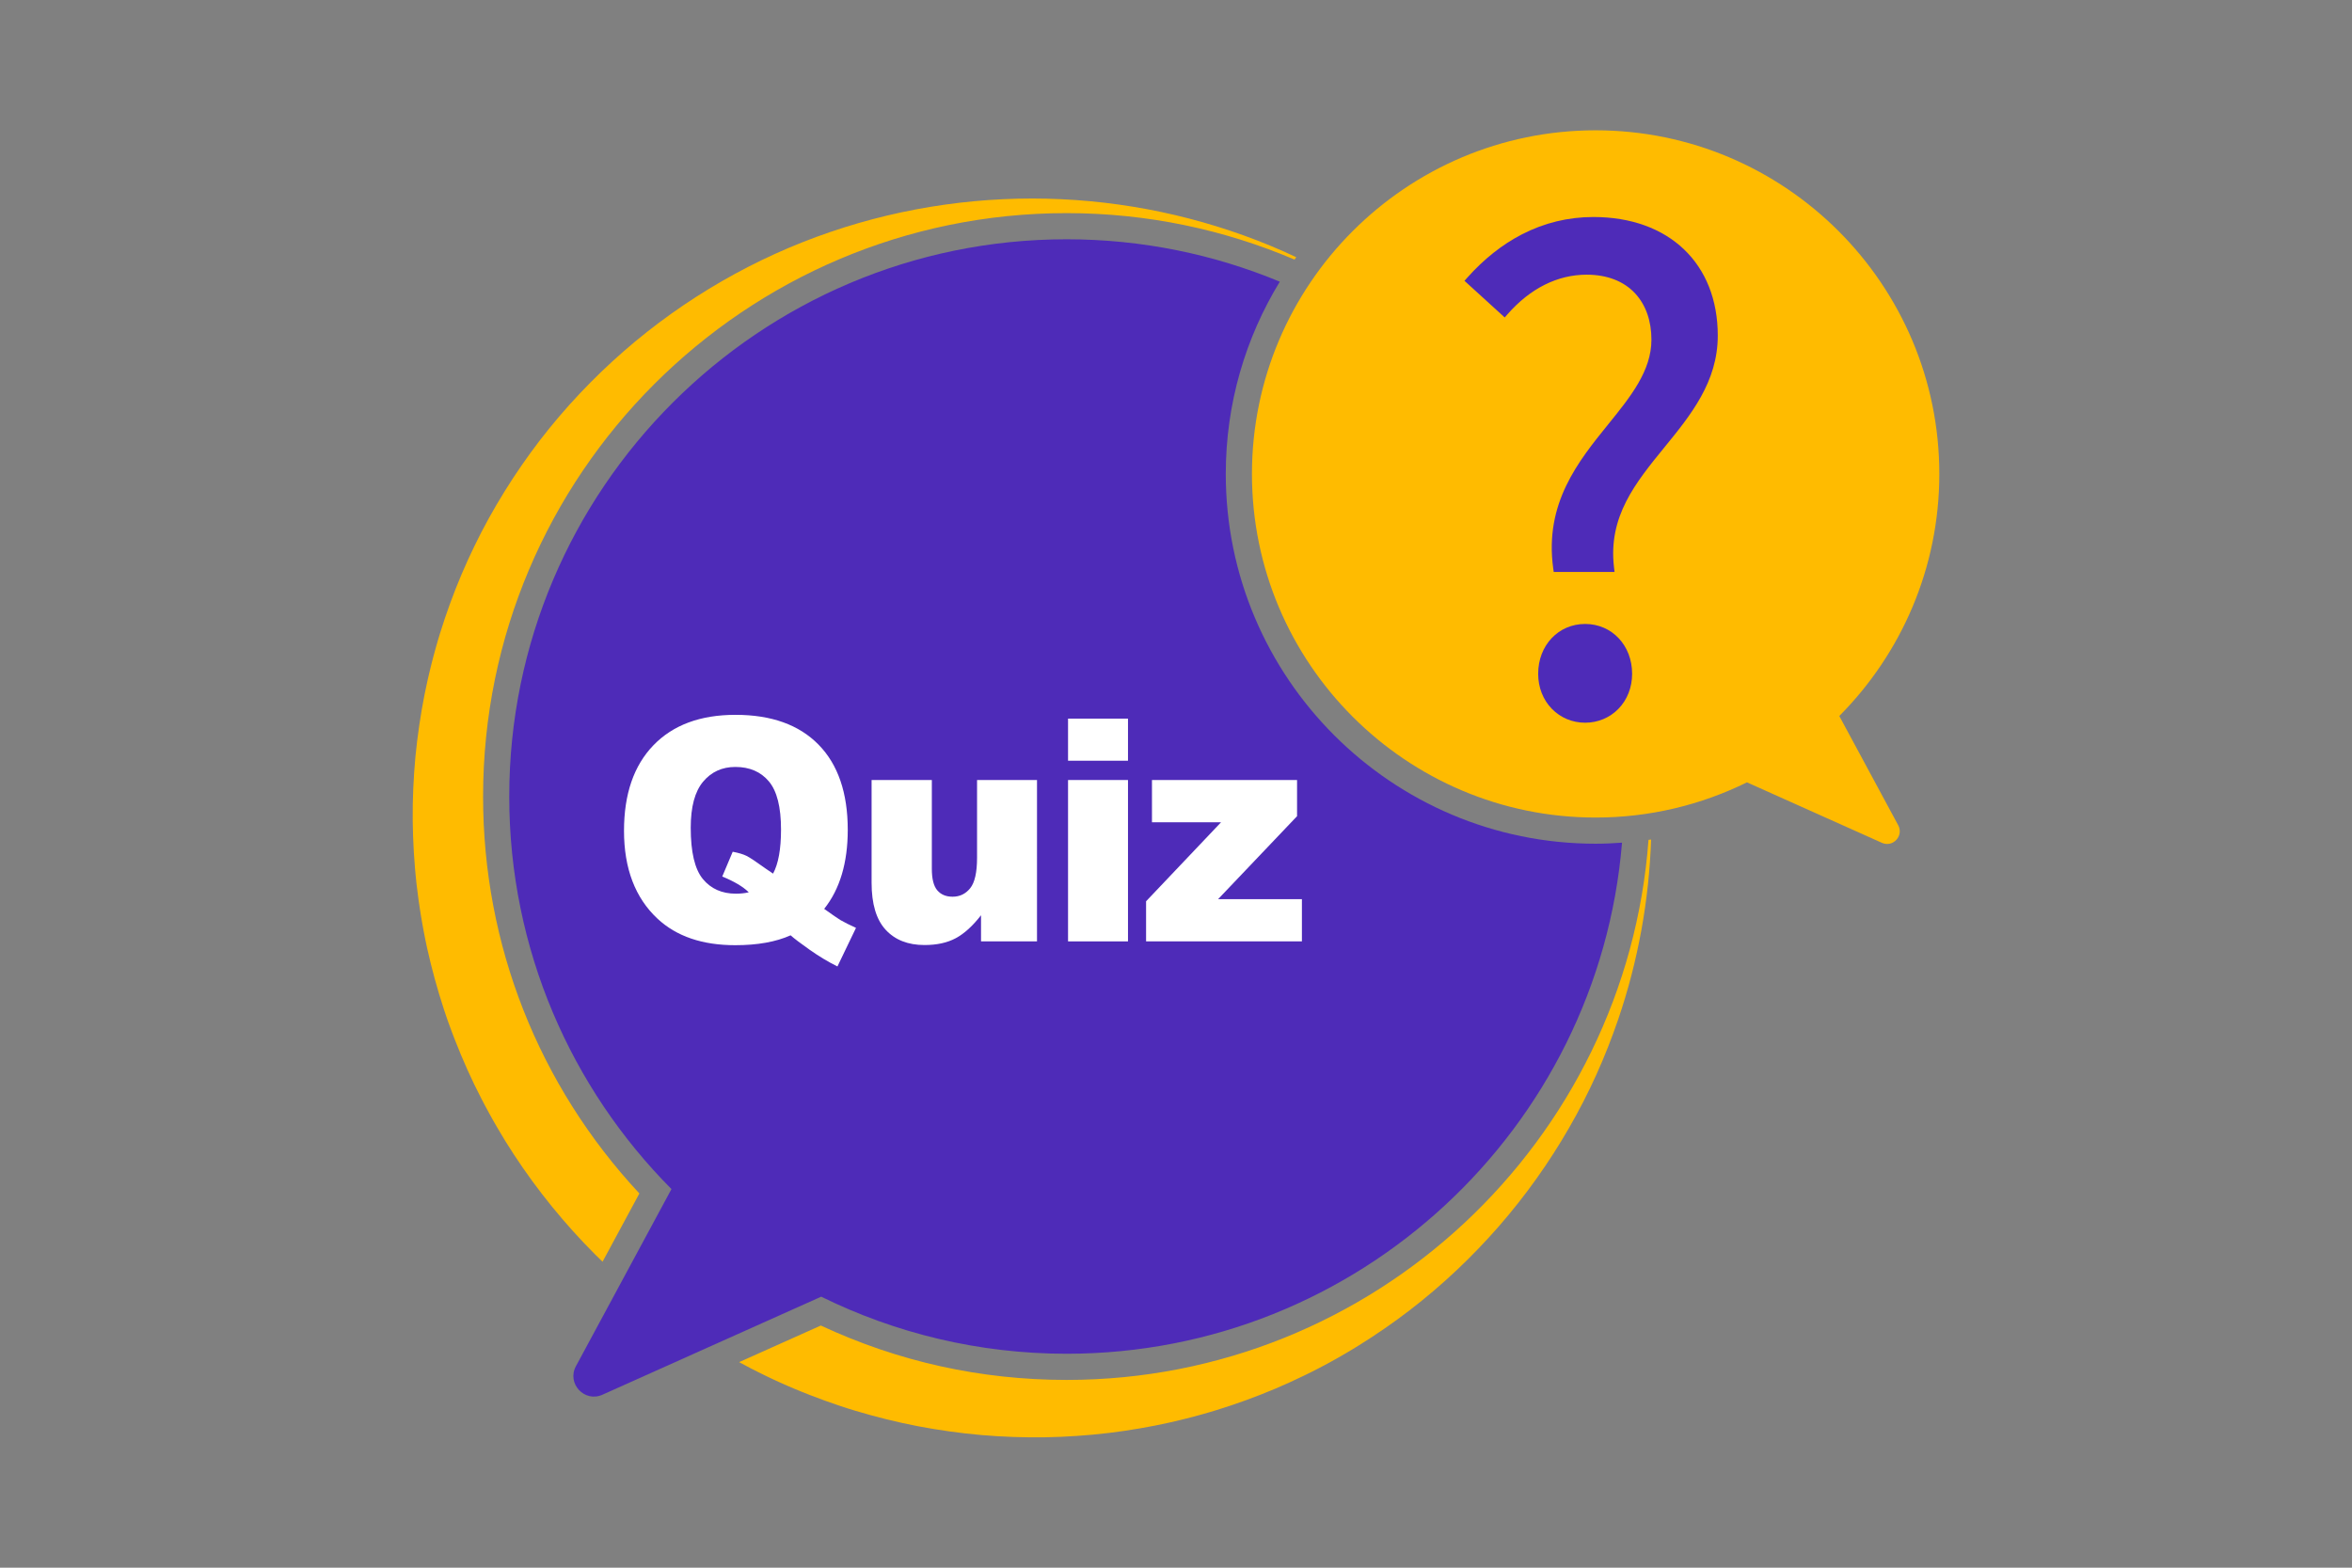 <?xml version="1.0" encoding="UTF-8"?>
<svg xmlns="http://www.w3.org/2000/svg" xmlns:xlink="http://www.w3.org/1999/xlink" version="1.1" id="Layer_1" x="0px" y="0px" width="600px" height="400px" viewBox="0 0 600 400" xml:space="preserve"><rect x="0" y="0" width="600" height="400" fill="#808080" stroke="none"/> <g> <path fill="#4E2BB8" d="M171.292,303.397c-25.559-25.719-41.38-61.124-41.38-100.162c0-78.399,63.782-142.182,142.18-142.182 c19.255,0,37.624,3.855,54.387,10.822c-8.739,14.302-13.782,31.097-13.782,49.049c0,52.027,42.326,94.354,94.352,94.354 c2.261,0,4.501-0.108,6.733-0.266c-6.009,72.909-67.257,130.403-141.689,130.403c-22.455,0-43.7-5.254-62.602-14.564 l-55.812,25.017c-4.573,2.05-9.14-2.864-6.761-7.274L171.292,303.397z"></path> <g> <path fill="#FFBB00" d="M209.396,338.212c19.726,9.214,40.805,13.881,62.697,13.881c78.36,0,142.768-60.862,148.446-137.798 c0.221-0.03,0.443-0.053,0.663-0.087c-0.531,15.457-3.302,30.97-8.396,45.892c-1.639,4.771-3.482,9.492-5.577,14.121 c-2.092,4.628-4.42,9.169-6.978,13.596c-5.099,8.864-11.096,17.289-17.893,25.089c-6.805,7.79-14.409,15.004-22.739,21.404 c-4.164,3.197-8.503,6.198-12.994,8.985c-1.113,0.714-2.262,1.37-3.397,2.049c-1.132,0.688-2.297,1.315-3.451,1.97 c-1.15,0.662-2.336,1.252-3.509,1.873c-1.171,0.628-2.372,1.194-3.563,1.786c-2.39,1.163-4.813,2.269-7.266,3.313 c-2.455,1.038-4.938,2.013-7.449,2.931c-2.51,0.915-5.045,1.775-7.604,2.562c-0.637,0.206-1.281,0.393-1.924,0.576l-1.933,0.555 c-0.643,0.191-1.292,0.357-1.94,0.526l-1.949,0.509c-5.203,1.329-10.488,2.363-15.824,3.146 c-5.334,0.796-10.722,1.278-16.129,1.517c-5.41,0.245-10.84,0.166-16.265-0.153c-5.426-0.313-10.838-0.954-16.22-1.834 c-5.384-0.872-10.722-2.068-15.998-3.508c-2.638-0.728-5.266-1.498-7.862-2.373c-2.598-0.866-5.178-1.794-7.732-2.793 c-1.274-0.509-2.558-0.992-3.817-1.539c-1.259-0.543-2.535-1.054-3.777-1.638c-1.245-0.58-2.5-1.136-3.728-1.751 c-1.231-0.612-2.475-1.198-3.686-1.844c-1.018-0.538-2.043-1.065-3.054-1.618L209.396,338.212z"></path> <path fill="#FFBB00" d="M105.298,205.292l0.124-4.058l0.224-4.05l0.323-4.039c0.142-1.343,0.282-2.685,0.438-4.023 c0.179-1.338,0.345-2.675,0.539-4.007c0.21-1.332,0.405-2.663,0.634-3.989c0.244-1.324,0.467-2.649,0.731-3.967 c0.281-1.315,0.54-2.632,0.844-3.941l0.462-1.96c0.155-0.652,0.303-1.306,0.478-1.954l0.508-1.946 c0.169-0.649,0.335-1.297,0.526-1.939l0.554-1.933c0.183-0.643,0.368-1.286,0.577-1.922c0.795-2.557,1.647-5.092,2.563-7.599 c1.823-5.019,3.917-9.925,6.239-14.703c2.313-4.782,4.894-9.418,7.674-13.908c2.783-4.488,5.781-8.825,8.974-12.987 c6.399-8.319,13.6-15.925,21.384-22.728c15.588-13.596,33.66-23.969,52.757-30.457c19.092-6.53,39.156-9.271,58.839-8.358 c19.689,0.915,39.012,5.476,56.782,13.33c1.074,0.474,2.138,0.974,3.202,1.473c-0.146,0.201-0.289,0.404-0.433,0.607 c-17.873-7.619-37.521-11.856-58.146-11.856c-82.08,0-148.858,66.778-148.858,148.859c0,37.854,14.119,73.626,39.868,101.28 l-9.391,17.412c-0.63-0.609-1.263-1.215-1.883-1.836c-7.755-7.763-14.734-16.343-20.754-25.548 c-1.509-2.297-2.953-4.639-4.327-7.02c-0.707-1.178-1.354-2.392-2.025-3.589c-0.677-1.196-1.293-2.425-1.934-3.64 c-2.532-4.876-4.765-9.901-6.757-15.009c-0.516-1.271-0.967-2.565-1.444-3.848l-0.354-0.966l-0.334-0.972l-0.656-1.947 c-0.853-2.602-1.638-5.224-2.359-7.86c-0.723-2.636-1.376-5.289-1.968-7.956c-0.153-0.664-0.287-1.333-0.418-2.003l-0.396-2.009 c-0.137-0.667-0.25-1.34-0.367-2.012l-0.347-2.014c-0.122-0.671-0.215-1.346-0.316-2.019l-0.299-2.021 c-0.195-1.347-0.344-2.702-0.515-4.048c-0.157-1.352-0.265-2.71-0.396-4.062c-0.116-1.354-0.197-2.71-0.295-4.064 c-0.08-1.354-0.131-2.712-0.194-4.065c-0.043-1.356-0.065-2.713-0.096-4.067C105.271,208,105.29,206.645,105.298,205.292z"></path> </g> <path fill="#FFBB00" d="M469.207,182.69c15.761-15.86,25.518-37.693,25.518-61.766c0-48.344-39.332-87.675-87.676-87.675 c-48.343,0-87.674,39.331-87.674,87.675c0,48.344,39.331,87.676,87.674,87.676c13.847,0,26.948-3.239,38.604-8.982l34.415,15.427 c2.818,1.265,5.636-1.767,4.169-4.486L469.207,182.69z"></path> <g> <path fill="#4E2BB8" d="M404.372,159.203c-6.831,0-11.982,5.465-11.982,12.714c0,3.47,1.247,6.654,3.515,8.963 c2.225,2.27,5.233,3.52,8.468,3.52c3.236,0,6.244-1.25,8.47-3.52c2.266-2.31,3.515-5.494,3.515-8.963 C416.356,164.668,411.204,159.203,404.372,159.203z"></path> <path fill="#4E2BB8" d="M406.47,55.371c-6.411,0-12.553,1.494-18.253,4.441c-5.01,2.59-9.687,6.299-13.901,11.026l-0.725,0.812 L383.855,81l0.738-0.842c5.784-6.59,12.758-10.073,20.166-10.073c5.215,0,9.502,1.663,12.398,4.808 c2.7,2.933,4.127,7.005,4.127,11.777c0,7.973-5.351,14.585-11.017,21.586c-7.646,9.449-16.31,20.158-14.042,36.725l0.132,0.95 h15.516l-0.142-1.227c-1.512-12.927,5.488-21.515,12.9-30.607c6.676-8.188,13.577-16.655,13.577-28.465 C438.21,67.249,425.751,55.371,406.47,55.371z"></path> </g> <g> <path fill="#FFFFFF" d="M210.251,231.902c2.128,1.525,3.519,2.481,4.17,2.869c0.977,0.568,2.292,1.227,3.946,1.978l-4.735,9.848 c-2.381-1.188-4.735-2.604-7.064-4.245c-2.33-1.643-3.958-2.875-4.884-3.702c-3.758,1.68-8.468,2.519-14.129,2.519 c-8.366,0-14.968-2.248-19.802-6.745c-5.711-5.325-8.567-12.809-8.567-22.449c0-9.356,2.5-16.627,7.497-21.81 c4.999-5.181,11.98-7.773,20.949-7.773c9.143,0,16.2,2.533,21.173,7.599c4.973,5.067,7.459,12.317,7.459,21.752 C216.263,220.143,214.259,226.861,210.251,231.902z M197.212,222.906c1.353-2.506,2.029-6.253,2.029-11.242 c0-5.738-1.033-9.836-3.1-12.292c-2.066-2.455-4.917-3.683-8.549-3.683c-3.38,0-6.125,1.254-8.228,3.761 c-2.104,2.508-3.157,6.425-3.157,11.748c0,6.204,1.028,10.561,3.082,13.067s4.872,3.761,8.454,3.761 c1.152,0,2.243-0.115,3.27-0.35c-1.427-1.421-3.682-2.767-6.763-4.032l2.667-6.319c1.503,0.284,2.674,0.634,3.513,1.047 c0.839,0.413,2.474,1.5,4.904,3.256C195.909,222.042,196.536,222.467,197.212,222.906z"></path> <path fill="#FFFFFF" d="M264.54,240.199h-14.278v-6.669c-2.129,2.74-4.277,4.691-6.444,5.854 c-2.167,1.164-4.828,1.745-7.985,1.745c-4.208,0-7.509-1.299-9.9-3.896c-2.393-2.598-3.588-6.598-3.588-12v-26.21h15.368v22.643 c0,2.585,0.462,4.42,1.391,5.507c0.926,1.084,2.229,1.627,3.907,1.627c1.829,0,3.324-0.723,4.49-2.171 c1.165-1.447,1.748-4.044,1.748-7.792v-19.813h15.293V240.199z"></path> <path fill="#FFFFFF" d="M272.461,183.359h15.292v10.74h-15.292V183.359z M272.461,199.023h15.292v41.176h-15.292V199.023z"></path> <path fill="#FFFFFF" d="M293.871,199.023h37.012v9.228l-20.142,21.169h21.381v10.779h-39.754v-10.236l19.13-20.16h-17.627V199.023 z"></path> </g> </g> </svg>
